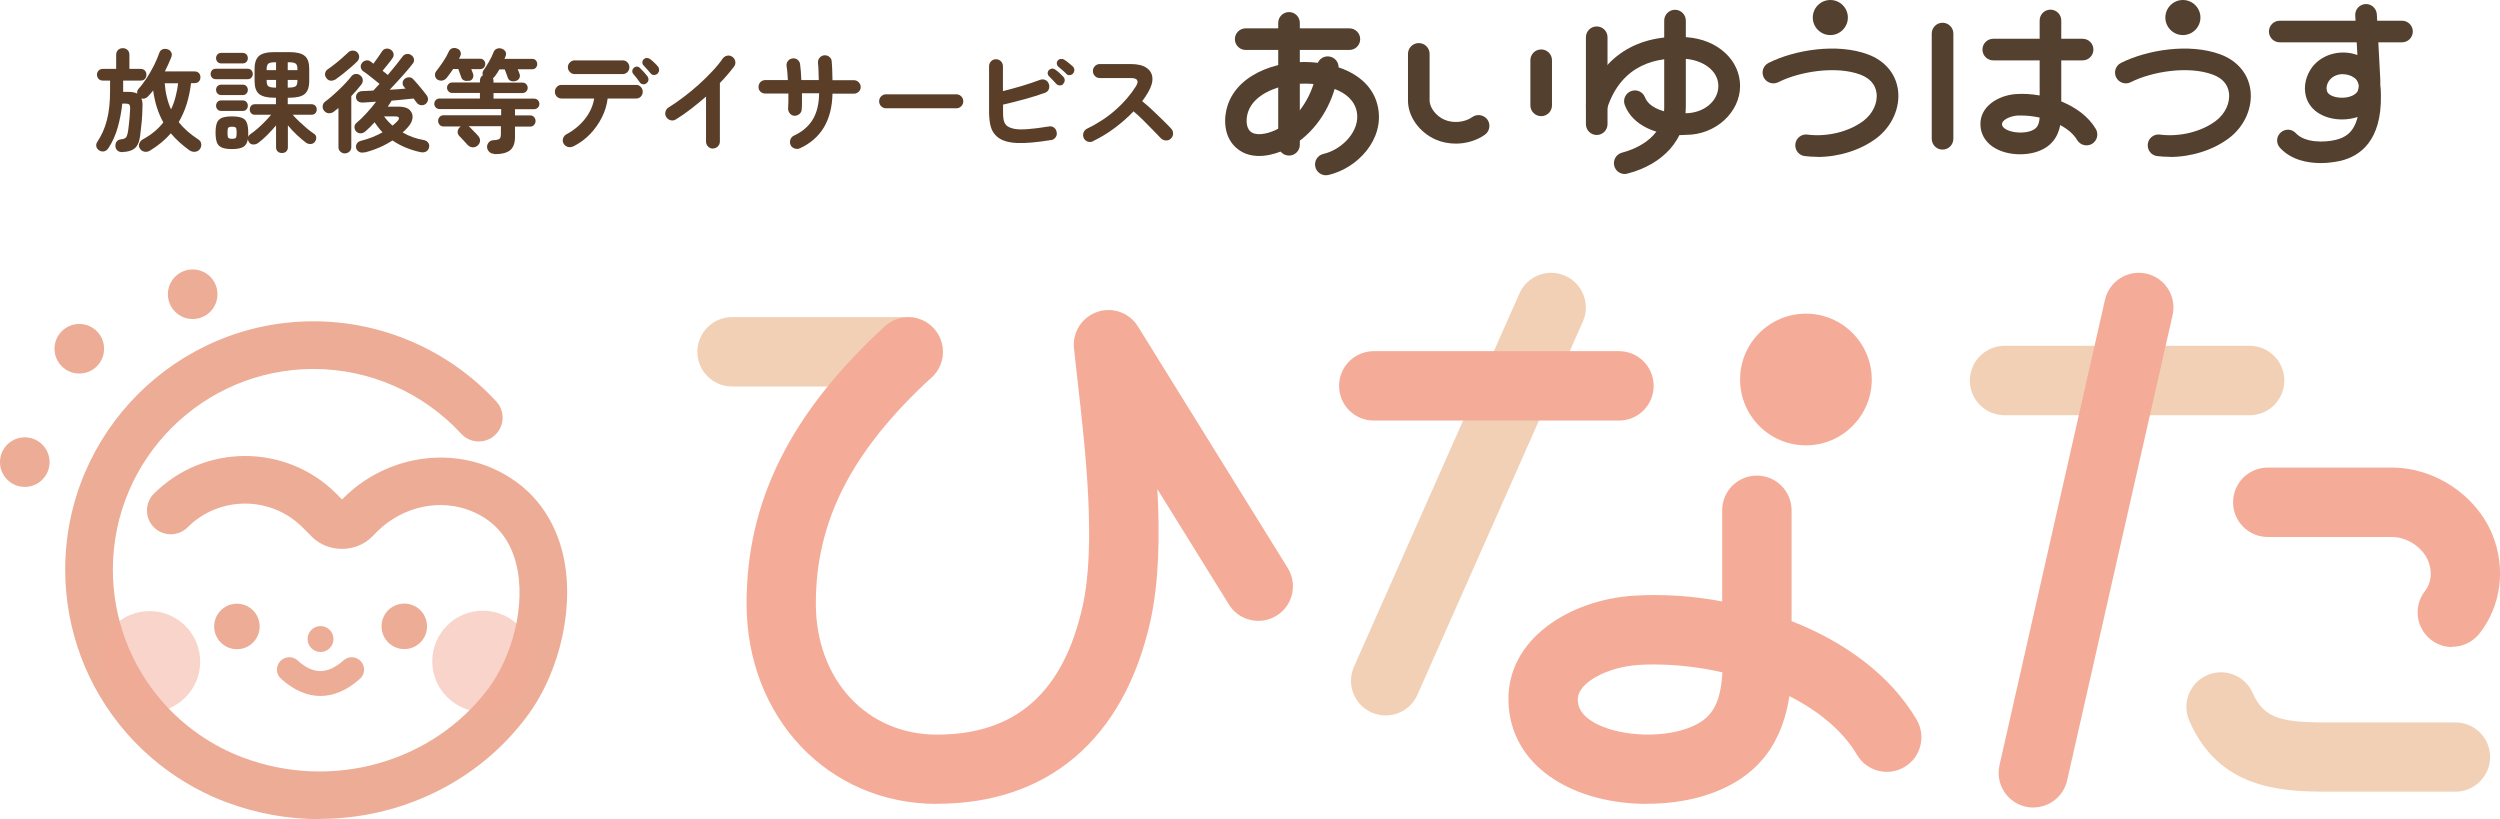<?xml version="1.0" encoding="UTF-8"?>
<svg id="_レイヤー_2" data-name="レイヤー_2" xmlns="http://www.w3.org/2000/svg" viewBox="0 0 196.7 64.45">
  <defs>
    <style>
      .cls-1 {
        fill: #54402e;
      }

      .cls-2 {
        fill: #5a3e28;
      }

      .cls-3 {
        fill: #f2d0b6;
      }

      .cls-4, .cls-5 {
        fill: #f4ab98;
      }

      .cls-6 {
        fill: #ecac95;
      }

      .cls-5 {
        opacity: .5;
      }
    </style>
  </defs>
  <g id="_デザイン" data-name="デザイン">
    <g>
      <g>
        <path class="cls-6" d="M25.14,64.45c-2.47,0-4.97-.44-7.38-1.35-2.99-1.13-5.69-3.01-7.81-5.43-3.11-3.56-4.82-8.12-4.82-12.85,0-10.77,8.76-19.54,19.54-19.54,5.45,0,10.69,2.3,14.38,6.31.7.76.65,1.95-.11,2.65-.76.7-1.95.65-2.65-.11-2.98-3.24-7.22-5.1-11.62-5.1-8.71,0-15.79,7.08-15.79,15.79,0,3.82,1.38,7.51,3.89,10.38,1.71,1.96,3.9,3.48,6.31,4.39,7.03,2.66,14.99.42,19.36-5.44,1.75-2.34,3.04-6.49,2.15-9.88-.5-1.9-1.63-3.24-3.36-4-2.5-1.1-5.54-.46-7.56,1.56l-.41.41c-1.26,1.26-3.45,1.26-4.71,0l-.75-.75c-2.49-2.49-6.55-2.49-9.04,0-.73.73-1.92.73-2.65,0-.73-.73-.73-1.92,0-2.65,3.96-3.95,10.39-3.95,14.35,0l.45.46.11-.11c3.11-3.11,7.82-4.05,11.72-2.35,2.79,1.22,4.68,3.46,5.48,6.47,1.08,4.07-.06,9.45-2.77,13.07-3.86,5.17-9.98,8.05-16.31,8.05Z"/>
        <g>
          <path class="cls-6" d="M7.62,26.06c.76.76.76,2,0,2.76-.76.76-2,.76-2.76,0-.76-.76-.76-2,0-2.76.76-.76,2-.76,2.76,0Z"/>
          <path class="cls-6" d="M3.33,34.98c.76.76.76,2,0,2.76s-2,.76-2.76,0-.76-2,0-2.76c.76-.76,2-.76,2.76,0Z"/>
          <path class="cls-6" d="M16.54,21.77c.76.76.76,2,0,2.76s-2,.76-2.76,0c-.76-.76-.76-2,0-2.76.76-.76,2-.76,2.76,0Z"/>
        </g>
        <g>
          <path class="cls-4" d="M129.6,63.25c-2.65,0-5.52-.62-7.72-2.2-1.99-1.43-3.09-3.41-3.19-5.74-.22-5.07,4.91-8.13,9.85-8.44,2.2-.14,4.58,0,6.96.45v-7.17c0-1.51,1.22-2.73,2.73-2.73s2.73,1.22,2.73,2.73v7.99c0,.24,0,.48,0,.73,4.11,1.61,7.74,4.19,9.84,7.75.76,1.3.33,2.97-.96,3.73-1.3.77-2.97.33-3.73-.96-1.13-1.91-3.04-3.46-5.32-4.62-.51,3.28-2.13,6.52-6.95,7.91-1.22.35-2.69.56-4.23.56ZM130.15,52.28c-.43,0-.85.01-1.26.04-2.29.14-4.81,1.35-4.75,2.76.02.42.14.98.92,1.54,1.6,1.15,4.86,1.52,7.26.83,2.33-.67,3.04-1.92,3.2-4.55-1.8-.41-3.64-.62-5.37-.62Z"/>
          <path class="cls-4" d="M147.27,29.86c0,2.86-2.32,5.18-5.18,5.18s-5.18-2.32-5.18-5.18,2.32-5.18,5.18-5.18,5.18,2.32,5.18,5.18Z"/>
          <path class="cls-3" d="M109.02,56.29c-.37,0-.74-.08-1.1-.23-1.38-.61-2-2.22-1.39-3.6l13.02-29.37c.61-1.38,2.22-2,3.6-1.39,1.38.61,2,2.22,1.39,3.6l-13.02,29.37c-.45,1.02-1.45,1.62-2.49,1.62Z"/>
          <path class="cls-3" d="M177,32.67h-19.28c-1.51,0-2.73-1.22-2.73-2.73s1.22-2.73,2.73-2.73h19.28c1.51,0,2.73,1.22,2.73,2.73s-1.22,2.73-2.73,2.73Z"/>
          <path class="cls-4" d="M159.99,63.54c-.2,0-.4-.02-.61-.07-1.47-.33-2.39-1.79-2.06-3.26l8.3-36.62c.33-1.47,1.8-2.39,3.26-2.06,1.47.33,2.39,1.79,2.06,3.26l-8.3,36.62c-.29,1.27-1.41,2.12-2.66,2.12Z"/>
          <path class="cls-4" d="M192.94,50.91c-.59,0-1.18-.19-1.68-.58-1.18-.93-1.39-2.64-.46-3.83.5-.63.59-1.54.25-2.37-.44-1.07-1.66-1.88-2.86-1.88h-9.76c-1.51,0-2.73-1.22-2.73-2.73s1.22-2.73,2.73-2.73h9.76c3.39,0,6.64,2.17,7.91,5.27,1.08,2.64.69,5.63-1.02,7.79-.54.68-1.34,1.04-2.15,1.04Z"/>
          <path class="cls-3" d="M183.06,62.29c-3.73,0-8.51-.28-10.81-5.59-.6-1.38.04-2.99,1.42-3.58,1.38-.6,2.99.04,3.58,1.42.92,2.13,2.52,2.33,6.44,2.3h9.5c1.51,0,2.73,1.22,2.73,2.72s-1.22,2.73-2.73,2.73h-9.47c-.21,0-.43,0-.65,0Z"/>
          <path class="cls-4" d="M127.38,33.09h-19.29c-1.51,0-2.73-1.22-2.73-2.73s1.22-2.73,2.73-2.73h19.29c1.51,0,2.73,1.22,2.73,2.73s-1.22,2.73-2.73,2.73Z"/>
          <path class="cls-3" d="M71.46,30.41h-13.86c-1.51,0-2.73-1.22-2.73-2.73s1.22-2.73,2.73-2.73h13.86c1.51,0,2.73,1.22,2.73,2.73s-1.22,2.73-2.73,2.73Z"/>
          <path class="cls-4" d="M73.71,63.25c-8.53,0-14.97-6.78-14.97-15.76,0-8.06,3.45-14.99,10.87-21.81,1.11-1.02,2.83-.95,3.85.16,1.02,1.11.95,2.83-.16,3.85-6.3,5.8-9.11,11.29-9.11,17.8,0,5.98,4,10.31,9.52,10.31,6.2,0,9.95-3.3,11.47-10.1,1.08-4.81.22-12.35-.41-17.85-.1-.86-.19-1.67-.27-2.44-.13-1.26.62-2.45,1.83-2.87,1.2-.41,2.53.06,3.2,1.14l11.79,19.01c.79,1.28.4,2.96-.88,3.75-1.28.79-2.96.4-3.75-.88l-5.63-9.08c.2,3.69.13,7.34-.55,10.4-2.07,9.26-8.04,14.36-16.79,14.36Z"/>
        </g>
        <path class="cls-6" d="M20.43,49.29c0,.99-.8,1.79-1.79,1.79s-1.79-.8-1.79-1.79.8-1.79,1.79-1.79,1.79.8,1.79,1.79Z"/>
        <g>
          <path class="cls-6" d="M26.08,50.27c0,.47-.38.85-.85.85s-.85-.38-.85-.85.38-.85.85-.85.85.38.85.85Z"/>
          <path class="cls-6" d="M25.22,51.3c-.56,0-1.02-.46-1.02-1.02s.46-1.02,1.02-1.02,1.02.46,1.02,1.02-.46,1.02-1.02,1.02ZM25.22,49.59c-.38,0-.68.31-.68.68s.31.68.68.68.68-.31.68-.68-.31-.68-.68-.68Z"/>
        </g>
        <path class="cls-6" d="M33.6,49.28c0,.99-.8,1.79-1.79,1.79s-1.79-.8-1.79-1.79.8-1.79,1.79-1.79,1.79.8,1.79,1.79Z"/>
        <g>
          <path class="cls-6" d="M25.21,54.42c-.97,0-1.94-.42-2.87-1.27-.26-.23-.28-.63-.04-.89.23-.26.63-.28.89-.04,1.37,1.24,2.67,1.24,4.08,0,.26-.23.66-.21.89.05.23.26.21.66-.05.89-.95.84-1.92,1.26-2.89,1.26Z"/>
          <path class="cls-6" d="M25.21,54.76c-1.06,0-2.1-.46-3.1-1.36-.19-.17-.31-.41-.32-.67-.01-.26.08-.51.25-.7.17-.19.41-.3.67-.32.26-.01.51.07.7.25,1.24,1.12,2.35,1.12,3.62,0,.4-.36,1.02-.32,1.37.08.36.4.32,1.02-.08,1.37-1.01.9-2.06,1.35-3.12,1.35ZM22.77,52.39c-.08,0-.16.03-.21.1-.05.06-.08.13-.08.21,0,.08.04.15.09.2,1.73,1.57,3.54,1.57,5.31,0,.06-.05.09-.12.1-.2,0-.08-.02-.15-.07-.21-.11-.12-.29-.13-.41-.03-1.54,1.37-3.02,1.37-4.53,0-.06-.05-.12-.07-.2-.07Z"/>
        </g>
        <circle class="cls-5" cx="11.77" cy="52.06" r="3.98"/>
        <circle class="cls-5" cx="37.99" cy="52.03" r="3.98"/>
      </g>
      <g>
        <g>
          <g>
            <path class="cls-1" d="M106.17,3.93h-8.16c-.47,0-.85-.38-.85-.85s.38-.85.85-.85h8.16c.47,0,.85.38.85.85s-.38.85-.85.85Z"/>
            <path class="cls-1" d="M101.42,12.24c-.47,0-.85-.38-.85-.85V1.8c0-.47.38-.85.85-.85s.85.38.85.85v9.59c0,.47-.38.85-.85.85Z"/>
            <path class="cls-1" d="M104.32,13.79c-.39,0-.74-.27-.83-.66-.11-.46.18-.92.64-1.02,1.48-.34,2.92-1.83,2.62-3.33-.19-.93-.93-1.47-1.74-1.78-.56,1.9-1.87,3.84-3.98,4.81-.56.26-2.49,1-3.8-.21-.99-.91-.96-2.37-.63-3.34.88-2.61,4.3-3.66,7.08-3.32,0,0,0,0,.01,0,.14-.32.47-.53.84-.5.45.03.8.41.79.86,1.7.57,2.81,1.66,3.1,3.14.51,2.54-1.61,4.8-3.91,5.33-.06.01-.13.02-.19.02ZM102.65,6.58c-1.91,0-3.96.76-4.45,2.22-.17.51-.19,1.21.18,1.54.4.37,1.26.22,1.94-.09,1.57-.72,2.57-2.2,3.03-3.64-.22-.02-.46-.03-.69-.03Z"/>
          </g>
          <g>
            <path class="cls-1" d="M132.19,10.63c-1.77,0-3.72-.7-4.35-2.36-.17-.44.05-.93.49-1.1.44-.17.93.05,1.1.49.36.94,1.87,1.34,3.17,1.25,1.46,0,2.6-.96,2.6-2.14,0-1.28-1.31-2.05-2.6-2.14-2.19-.17-5.03.39-6.16,3.93-.14.45-.62.7-1.07.55-.45-.14-.7-.62-.55-1.07,1.13-3.54,4-5.4,7.91-5.11,2.42.18,4.18,1.8,4.18,3.84s-1.9,3.84-4.25,3.84c-.15.01-.31.02-.47.02Z"/>
            <path class="cls-1" d="M125.63,10.62c-.47,0-.85-.38-.85-.85V2.93c0-.47.38-.85.85-.85s.85.38.85.85v6.84c0,.47-.38.85-.85.85Z"/>
            <path class="cls-1" d="M127.83,13.69c-.38,0-.73-.26-.82-.64-.12-.46.16-.92.61-1.04.78-.2,3.32-1.04,3.32-3.56V1.62c0-.47.38-.85.85-.85s.85.38.85.85v6.83c0,2.49-1.76,4.48-4.6,5.21-.07.02-.14.03-.21.03Z"/>
          </g>
          <g>
            <path class="cls-1" d="M152.84,11.77c-.47,0-.85-.38-.85-.85V2.64c0-.47.38-.85.85-.85s.85.38.85.85v8.28c0,.47-.38.85-.85.85Z"/>
            <path class="cls-1" d="M158.94,12.14c-.75,0-1.57-.18-2.2-.63-.57-.41-.9-1-.92-1.67-.06-1.47,1.41-2.35,2.82-2.44.58-.04,1.21,0,1.84.11V1.61c0-.47.38-.85.85-.85s.85.38.85.85v6.23s0,.09,0,.14c1.13.46,2.14,1.18,2.72,2.17.24.41.1.93-.3,1.17-.41.24-.93.1-1.17-.3-.28-.48-.76-.87-1.33-1.18-.17.88-.66,1.76-1.97,2.14-.35.1-.76.16-1.2.16ZM159.08,9.09c-.11,0-.22,0-.33,0-.63.04-1.24.37-1.23.67,0,.1.03.22.22.36.42.3,1.3.4,1.93.22.55-.16.76-.42.81-1.09-.48-.1-.96-.16-1.41-.16Z"/>
            <path class="cls-1" d="M163.86,4.75h-7.03c-.47,0-.85-.38-.85-.85s.38-.85.85-.85h7.03c.47,0,.85.38.85.85s-.38.85-.85.85Z"/>
          </g>
          <g>
            <path class="cls-1" d="M188.99,3.33h-9.62c-.47,0-.85-.38-.85-.85s.38-.85.85-.85h9.62c.47,0,.85.38.85.85s-.38.85-.85.85Z"/>
            <path class="cls-1" d="M182.6,12.83c-1.02,0-2.32-.23-3.21-1.2-.32-.35-.3-.88.05-1.2.35-.32.88-.3,1.2.05.71.77,2.27.74,3.15.52.67-.16,1.4-.53,1.71-1.8-.06.02-.12.04-.19.06-.95.26-2.01.15-2.78-.29-.56-.32-.94-.8-1.1-1.39-.21-.79,0-1.67.54-2.36.82-1.01,2.28-1.34,3.51-.89-.08-1.43-.17-3.11-.17-3.11-.03-.47.33-.87.8-.9.46-.03.87.33.9.81q.27,5.07.27,5.1c0,.13.01.27,0,.42.04.28.04.55.05.79.08,3.67-1.67,4.85-3.16,5.21-.14.03-.78.18-1.58.18ZM184.35,5.83c-.41,0-.81.16-1.05.46-.21.26-.29.58-.22.85.02.09.08.23.3.35.37.21.98.26,1.48.12.32-.09.57-.27.65-.46.05-.12.07-.26.08-.41-.04-.21-.1-.37-.22-.5-.04-.05-.09-.09-.15-.13-.25-.18-.56-.27-.87-.27Z"/>
          </g>
          <g>
            <path class="cls-1" d="M121.26,9.14c-.47,0-.85-.38-.85-.85v-3.55c0-.47.38-.85.85-.85s.85.38.85.85v3.55c0,.47-.38.85-.85.85Z"/>
            <path class="cls-1" d="M114.55,11.3c-.54,0-1.08-.1-1.57-.31-1.33-.58-2.23-1.86-2.2-3.14v-3.61c0-.47.38-.85.85-.85s.85.38.85.85v3.63c-.01.59.5,1.26,1.17,1.55.69.3,1.61.21,2.19-.21.38-.27.91-.18,1.19.2.27.38.18.92-.2,1.19-.65.46-1.47.7-2.29.7Z"/>
          </g>
          <path class="cls-1" d="M170.72,12.34c-.34,0-.67-.02-1-.06-.47-.06-.79-.49-.73-.96.06-.47.5-.8.96-.73,1.53.2,3.25-.22,4.38-1.07.75-.56,1.16-1.44,1.04-2.24-.09-.65-.53-1.14-1.27-1.41-1.91-.71-4.78-.25-6.46.6-.42.21-.93.04-1.14-.38-.21-.42-.04-.93.38-1.14,2.03-1.02,5.37-1.58,7.82-.67,1.32.49,2.18,1.5,2.36,2.77.2,1.41-.47,2.92-1.71,3.84-1.25.93-2.95,1.46-4.63,1.46Z"/>
          <path class="cls-1" d="M173.13,1.38c0,.76-.62,1.38-1.38,1.38s-1.38-.62-1.38-1.38.62-1.38,1.38-1.38,1.38.62,1.38,1.38Z"/>
          <path class="cls-1" d="M142.99,12.34c-.33,0-.67-.02-1-.06-.47-.06-.79-.49-.73-.96.06-.47.5-.8.96-.73,1.53.2,3.25-.22,4.38-1.07.75-.56,1.16-1.44,1.04-2.23-.09-.65-.53-1.14-1.27-1.42-1.9-.71-4.78-.25-6.46.6-.42.21-.93.04-1.14-.38-.21-.42-.04-.93.38-1.14,2.03-1.02,5.37-1.58,7.82-.67,1.32.49,2.18,1.5,2.36,2.77.2,1.41-.47,2.91-1.71,3.84-1.25.93-2.95,1.46-4.63,1.46Z"/>
          <circle class="cls-1" cx="144.01" cy="1.38" r="1.38"/>
        </g>
        <g>
          <path class="cls-2" d="M9.64,11.97c-.16,0-.29-.03-.39-.12-.1-.08-.16-.2-.17-.35,0-.14.02-.25.09-.35.07-.1.17-.16.31-.18.14-.02.24-.04.31-.07.07-.03.12-.07.16-.14.04-.07.07-.17.1-.31.03-.15.06-.34.08-.56.03-.22.05-.45.07-.69.02-.24.03-.46.04-.66,0-.15-.02-.26-.07-.31-.05-.06-.16-.08-.31-.08h-.24c-.06.61-.18,1.23-.35,1.85s-.42,1.17-.73,1.64c-.08.13-.18.22-.32.26-.14.04-.28.02-.41-.06-.12-.08-.2-.18-.23-.31s0-.25.07-.36c.34-.51.6-1.08.76-1.72.17-.64.25-1.41.25-2.32v-.79h-.56c-.14,0-.26-.04-.34-.13-.08-.09-.13-.2-.13-.33s.04-.24.13-.33c.09-.09.2-.13.34-.13h1.04v-1.1c0-.17.05-.29.15-.39.1-.09.22-.14.37-.14s.27.05.37.14c.1.09.15.22.15.39v1.1h.88c.14,0,.25.04.34.13.08.09.12.2.12.33s-.04.24-.12.33-.19.13-.34.13h-1.37v.89h.41c.28,0,.51.04.69.13,0-.06,0-.13.01-.19.01-.06.05-.12.09-.17.22-.24.43-.52.65-.85.21-.33.4-.66.58-1.01.17-.35.3-.66.4-.94.05-.17.14-.27.27-.32.13-.05.26-.05.41,0,.12.04.21.12.27.23.06.12.07.25,0,.41-.07.18-.15.36-.23.54-.08.18-.17.37-.27.56h2.34c.14,0,.25.04.34.13.08.09.12.2.12.33s-.04.24-.12.33c-.08.09-.2.13-.34.13h-.28c-.07.6-.19,1.16-.35,1.67-.16.51-.37.97-.62,1.4.2.25.43.49.69.72.26.22.54.44.85.64.13.08.21.19.23.34.02.15-.01.28-.09.4-.09.14-.22.21-.38.23-.16.02-.31-.02-.45-.11-.57-.41-1.06-.85-1.47-1.34-.45.52-1,.97-1.64,1.36-.15.09-.31.12-.46.08-.15-.04-.27-.12-.34-.25-.08-.12-.09-.26-.04-.39.05-.14.14-.25.27-.32.33-.18.63-.38.9-.6.27-.22.51-.47.72-.74-.41-.73-.67-1.57-.8-2.51-.06.08-.12.15-.19.23-.07.08-.13.15-.2.22-.15.17-.33.23-.54.18.04.08.07.18.08.28.01.11.02.22.01.35,0,.41-.03.8-.06,1.19-.04.39-.08.75-.12,1.08-.06.5-.21.84-.43,1.02s-.54.28-.96.29ZM13.45,8.62c.15-.31.27-.64.36-.99.09-.35.16-.7.2-1.08h-1.05c.03.38.08.75.17,1.09.08.34.19.67.33.97Z"/>
          <path class="cls-2" d="M16.98,6.23c-.13,0-.23-.04-.3-.12s-.11-.18-.11-.29.04-.21.11-.29.17-.12.3-.12h2.5c.13,0,.23.04.3.12s.11.18.11.29-.04.21-.11.29-.17.12-.3.12h-2.5ZM22.18,12.04c-.13,0-.24-.04-.33-.12-.09-.08-.13-.19-.13-.34v-1.71c-.22.26-.45.51-.7.76-.25.25-.49.46-.71.62-.11.08-.24.12-.38.12s-.25-.06-.33-.17c-.05-.08-.09-.16-.1-.24-.05.29-.17.49-.36.6-.19.11-.49.17-.89.17-.34,0-.6-.04-.79-.12-.19-.08-.32-.21-.39-.39-.07-.19-.11-.44-.11-.78s.04-.6.11-.78c.07-.18.21-.31.39-.39.19-.07.45-.11.79-.11s.6.04.78.11c.19.07.32.2.39.39.07.18.11.44.11.78v.17c0,.06,0,.11,0,.16.02-.07.07-.14.15-.2.18-.12.37-.27.57-.44.2-.18.4-.36.59-.56.19-.19.36-.38.49-.54h-1.27c-.13,0-.23-.04-.3-.12-.07-.08-.11-.18-.11-.29,0-.12.04-.22.11-.3s.17-.12.3-.12h1.65v-.51h-.12c-.57,0-.97-.1-1.21-.3s-.35-.54-.35-1.03v-.93c0-.49.12-.83.35-1.03.23-.2.63-.3,1.21-.3h1.18c.57,0,.97.1,1.21.3.24.2.35.54.35,1.03v.93c0,.49-.12.83-.35,1.03s-.64.3-1.21.3h-.13v.51h1.86c.13,0,.23.04.31.12s.11.18.11.3-.04.21-.11.29c-.07.08-.18.12-.31.12h-1.47c.14.16.3.33.5.52.2.19.4.36.6.54.21.17.4.32.57.43.11.06.17.16.18.28s-.02.24-.09.34c-.08.11-.19.18-.33.19-.14.01-.26-.02-.38-.1-.23-.17-.47-.38-.73-.62s-.49-.49-.7-.75v1.72c0,.14-.04.25-.13.34-.09.08-.2.12-.33.12ZM17.41,7.48c-.12,0-.22-.04-.3-.12-.07-.08-.11-.18-.11-.29,0-.12.04-.22.11-.29s.17-.12.3-.12h1.68c.13,0,.23.04.3.12.07.08.11.17.11.29s-.04.21-.11.29c-.07.08-.17.12-.3.12h-1.68ZM17.41,8.73c-.12,0-.22-.04-.3-.12-.07-.08-.11-.18-.11-.29,0-.12.04-.22.11-.3s.17-.12.3-.12h1.68c.13,0,.23.04.3.12.07.08.11.18.11.3s-.04.21-.11.29c-.07.08-.17.12-.3.12h-1.68ZM17.42,4.99c-.13,0-.23-.04-.31-.12-.07-.08-.11-.18-.11-.29s.04-.22.11-.3c.07-.08.18-.12.31-.12h1.66c.13,0,.23.04.31.12.07.08.11.18.11.3s-.04.21-.11.29c-.07.08-.18.12-.31.12h-1.66ZM18.26,10.92c.16,0,.26-.03.3-.08s.06-.19.06-.4-.02-.34-.06-.39-.14-.08-.3-.08-.26.03-.3.08c-.04.05-.06.18-.06.39s.02.35.06.4c.04.05.14.08.3.08ZM20.98,5.52h.74v-.62h-.12c-.24,0-.41.04-.49.11-.08.07-.13.21-.13.42v.09ZM21.6,6.89h.12v-.6h-.74v.07c0,.21.04.35.13.42.09.07.25.11.49.11ZM22.64,5.52h.76v-.09c0-.21-.04-.35-.13-.42-.09-.07-.25-.11-.5-.11h-.13v.62ZM22.64,6.89h.13c.24,0,.41-.04.5-.11.09-.07.13-.21.13-.42v-.07h-.76v.6Z"/>
          <path class="cls-2" d="M27.13,12.07c-.14,0-.25-.05-.35-.14-.1-.09-.15-.21-.15-.36v-3.07c-.13.11-.25.2-.37.29-.12.09-.26.13-.41.12-.15-.02-.27-.09-.36-.21-.09-.11-.12-.24-.1-.38s.09-.25.2-.33c.15-.11.33-.25.52-.42.19-.17.39-.34.58-.53.2-.19.38-.37.54-.55.17-.18.31-.35.42-.49.09-.11.2-.17.33-.18.13-.01.25.02.36.11.12.08.18.19.2.33s-.02.26-.1.38c-.11.14-.24.29-.37.45-.14.16-.28.31-.43.47v4.01c0,.15-.05.27-.15.36-.1.09-.22.14-.36.14ZM26.46,6.21c-.13.09-.27.14-.41.14-.15,0-.27-.07-.37-.21-.09-.12-.13-.25-.1-.38.03-.14.1-.24.21-.31.16-.11.34-.24.54-.4s.4-.32.59-.49c.19-.17.35-.31.47-.43.1-.1.22-.15.37-.15.14,0,.26.05.34.13.11.11.16.23.16.36s-.05.25-.14.35c-.14.14-.31.3-.51.47-.2.17-.4.34-.6.5-.2.16-.39.3-.56.42ZM28.71,11.98c-.17.04-.31.04-.43-.02s-.2-.15-.25-.27c-.04-.14-.03-.26.04-.38.07-.12.18-.19.32-.23.62-.15,1.19-.38,1.71-.67-.12-.12-.23-.24-.33-.38-.1-.13-.2-.27-.3-.41-.23.26-.46.49-.7.7-.13.11-.26.17-.4.17s-.26-.05-.36-.16c-.08-.09-.12-.21-.12-.34s.06-.24.17-.33c.25-.21.51-.46.79-.77s.53-.6.74-.89c-.21.02-.4.03-.58.04-.18.01-.34.02-.47.03-.15,0-.27-.03-.37-.1-.1-.07-.15-.18-.16-.33,0-.12.03-.22.12-.32.08-.09.2-.14.33-.15.12,0,.26-.01.42-.02s.32-.01.5-.03c.07-.07.14-.15.22-.24.08-.09.17-.18.26-.28-.13-.11-.27-.22-.43-.35-.16-.13-.32-.25-.47-.37-.15-.12-.28-.21-.38-.27-.1-.07-.16-.17-.19-.29-.03-.12,0-.24.08-.35.08-.11.18-.18.31-.21.13-.03.25-.01.36.07.03.02.07.05.11.08.04.03.09.06.13.1.11-.14.23-.31.36-.5s.24-.35.32-.47c.08-.12.18-.19.31-.21.13-.02.26,0,.37.08.12.07.19.17.22.31.03.13,0,.25-.08.36-.11.15-.23.32-.38.5-.15.19-.28.35-.4.49.08.06.15.12.22.17.07.06.14.11.19.16.23-.27.45-.54.66-.8s.38-.48.51-.66c.08-.11.19-.18.32-.19.13-.02.26.01.38.1.11.08.17.18.19.31.02.13-.01.25-.1.35-.13.17-.3.38-.5.61-.2.24-.42.48-.65.73s-.45.49-.66.71c.22-.01.44-.03.66-.04.21-.02.41-.04.59-.05-.02-.03-.05-.06-.07-.08-.02-.02-.04-.05-.06-.07-.08-.09-.11-.19-.1-.32.01-.12.06-.22.16-.3.1-.08.22-.12.35-.12.13,0,.24.06.33.16.09.1.21.23.35.39.14.16.27.32.4.48.13.16.23.29.3.39.08.11.12.23.1.37-.02.13-.09.24-.2.32-.11.08-.24.1-.37.08s-.24-.09-.32-.2c-.03-.04-.06-.09-.11-.15-.04-.06-.08-.11-.13-.17-.22.02-.48.05-.78.08-.3.03-.62.06-.95.09-.04.08-.09.16-.14.23-.05.08-.11.16-.16.24h.86c.38,0,.67.08.85.25.18.17.26.38.24.62s-.14.5-.37.75c-.12.15-.26.28-.41.41.51.3,1.07.5,1.67.6.15.03.27.1.35.22.08.12.09.24.05.39-.04.15-.13.25-.26.31s-.28.06-.45.02c-.38-.08-.75-.2-1.12-.35-.37-.15-.71-.34-1.04-.56-.63.41-1.35.73-2.16.94ZM30.89,9.88c.14-.11.27-.23.38-.35.1-.11.14-.2.11-.27s-.12-.1-.27-.1h-.89c.09.13.2.26.31.38s.23.23.35.34Z"/>
          <path class="cls-2" d="M38.88,12.1c-.15,0-.28-.05-.38-.15-.11-.1-.17-.23-.18-.39,0-.14.05-.26.14-.36.09-.11.21-.16.35-.17.27-.01.43-.05.5-.12.07-.06.1-.2.1-.4v-.58h-2.54s.03.02.04.03c.01.02.03.03.05.04.09.09.2.21.34.35s.25.25.32.34c.11.12.16.26.15.4-.01.14-.08.27-.2.37-.12.1-.26.14-.4.13-.14-.01-.27-.08-.38-.19-.08-.09-.19-.21-.32-.35s-.24-.26-.34-.36c-.09-.1-.14-.22-.12-.35.01-.13.07-.25.18-.34.01-.01.02-.02.04-.03s.02-.02.03-.02h-1.37c-.12,0-.22-.04-.3-.13-.08-.09-.12-.19-.12-.31s.04-.22.12-.31.18-.13.3-.13h4.54v-.49h-4.85c-.11,0-.21-.04-.29-.12s-.12-.18-.12-.29c0-.12.04-.22.12-.3.08-.08.18-.12.29-.12h3.18v-.44h-2.19c-.11,0-.21-.04-.28-.12-.08-.08-.12-.18-.12-.29s.04-.21.12-.29c.08-.08.17-.12.28-.12h2.19v-.13c0-.2.08-.35.23-.44-.05-.14-.03-.27.06-.4.14-.19.28-.42.43-.68s.27-.51.35-.73c.05-.14.14-.23.27-.28s.25-.04.38,0c.14.05.23.13.29.23.06.11.06.23.01.36-.01.03-.03.06-.04.1-.02.04-.04.07-.05.11h2.17c.13,0,.23.04.3.12.07.08.11.18.11.29s-.04.21-.11.29-.17.12-.3.12h-1.13c.03.06.05.12.08.18.02.06.04.11.06.16.05.11.05.23,0,.34-.05.12-.15.2-.29.24-.13.04-.26.04-.38,0-.12-.04-.2-.13-.24-.24-.03-.09-.07-.2-.12-.33-.05-.13-.09-.25-.13-.34h-.42c-.05.09-.11.19-.16.27-.06.09-.11.17-.16.23-.05.08-.11.14-.18.19.02.06.04.14.04.22v.13h2.28c.12,0,.22.04.29.12.08.08.12.18.12.29s-.04.21-.12.29c-.08.08-.17.12-.29.12h-2.28v.44h3.19c.12,0,.22.04.3.12.08.08.12.18.12.3s-.04.21-.12.29c-.08.08-.18.12-.3.12h-1.5v.49h1.2c.12,0,.22.04.3.13.08.09.12.19.12.31s-.04.22-.12.31c-.08.09-.18.13-.3.13h-1.2v.82c0,.47-.12.81-.37,1.03-.25.21-.66.32-1.24.32ZM36.92,6.34c-.14.04-.26.04-.38,0-.12-.04-.2-.13-.24-.24-.04-.09-.08-.2-.12-.33-.05-.13-.09-.25-.12-.34h-.41c-.08.13-.17.25-.25.36-.08.11-.16.22-.24.32-.09.11-.2.19-.33.22-.13.04-.27.01-.4-.06-.11-.06-.18-.17-.2-.3s0-.25.08-.35c.19-.24.37-.5.55-.76.18-.27.33-.53.44-.78.06-.15.16-.24.28-.28.12-.04.25-.04.38.02.14.05.23.13.27.25.05.12.04.25-.03.38-.01.02-.03.05-.04.08-.01.03-.03.06-.05.09h1.66c.12,0,.22.04.3.12.07.08.11.18.11.29s-.04.21-.11.29c-.07.08-.17.12-.3.12h-.69c.02.06.05.12.07.18.02.06.04.11.06.16.05.11.04.23,0,.35s-.15.2-.28.24Z"/>
          <path class="cls-2" d="M45.09,11.52c-.13.06-.27.08-.41.04-.14-.04-.25-.12-.33-.25-.08-.13-.09-.27-.05-.41.04-.14.13-.26.26-.33.61-.33,1.1-.74,1.48-1.23s.62-1.02.71-1.59h-2.57c-.15,0-.27-.05-.37-.15s-.15-.23-.15-.38.05-.27.15-.38.22-.16.37-.16h5.87c.15,0,.27.05.37.16s.15.23.15.38-.05.27-.15.38-.22.15-.37.15h-2.24c-.06.51-.21,1-.45,1.48-.24.48-.55.92-.93,1.32-.38.4-.83.72-1.34.98ZM45.22,5.83c-.15,0-.27-.05-.38-.16-.1-.1-.16-.23-.16-.38s.05-.27.16-.38c.1-.1.23-.16.38-.16h3.77c.15,0,.28.05.38.16.1.1.15.23.15.38s-.05.27-.15.38c-.1.1-.23.16-.38.16h-3.77ZM50.88,6.54c-.08.07-.17.1-.28.09-.11-.01-.2-.06-.26-.15-.06-.09-.14-.2-.24-.33-.1-.13-.19-.24-.28-.34-.05-.06-.08-.14-.07-.24,0-.09.05-.17.12-.24.07-.06.15-.09.24-.09.09,0,.17.04.24.11.08.08.18.18.3.31s.21.24.29.34c.06.09.09.19.08.29-.01.1-.06.19-.15.25ZM51.73,5.8c-.08.07-.17.1-.28.1s-.2-.05-.26-.13c-.07-.08-.16-.18-.27-.31s-.2-.23-.29-.32c-.06-.06-.09-.13-.09-.23,0-.09.03-.18.11-.25.07-.06.14-.1.24-.1.09,0,.17.03.25.08.09.06.2.16.32.27s.23.23.31.33c.07.08.09.18.09.28s-.05.19-.12.27Z"/>
          <path class="cls-2" d="M56.09,11.69c-.15,0-.27-.05-.38-.16-.11-.11-.16-.24-.16-.39v-3.54c-.38.33-.77.65-1.17.96-.4.31-.8.59-1.21.84-.13.08-.27.1-.41.06-.14-.04-.26-.12-.34-.25-.08-.13-.1-.27-.06-.42.04-.15.12-.26.25-.34.37-.23.76-.5,1.17-.81s.8-.63,1.19-.98c.39-.35.74-.7,1.07-1.05.33-.35.6-.68.82-1,.09-.12.21-.2.35-.23.15-.03.28,0,.41.09.12.08.2.2.23.35.03.15,0,.29-.09.41-.31.41-.68.85-1.12,1.3v4.6c0,.15-.05.28-.16.39-.11.11-.24.16-.39.16Z"/>
          <path class="cls-2" d="M62.93,11.67c-.14.06-.27.06-.42.01-.14-.05-.25-.14-.31-.28-.06-.14-.06-.28-.01-.42.05-.14.14-.25.28-.31.67-.31,1.16-.74,1.48-1.27.32-.53.49-1.22.5-2.06h-1.35c0,.24,0,.46,0,.67s0,.4-.02.58c0,.15-.06.28-.18.38-.11.1-.25.14-.4.14-.15-.01-.27-.08-.36-.19-.09-.12-.14-.25-.13-.39.01-.16.02-.34.02-.54s0-.42,0-.63h-1.82c-.15,0-.27-.05-.38-.15-.1-.1-.15-.22-.15-.37s.05-.27.15-.38c.1-.1.23-.16.38-.16h1.78c-.01-.21-.02-.4-.04-.59-.02-.19-.03-.35-.06-.49-.02-.15,0-.28.09-.4.08-.12.2-.19.35-.22.15-.03.29,0,.41.09.12.09.19.21.21.35.02.17.04.36.06.57.02.22.03.44.04.69h1.37c0-.25-.01-.5-.02-.74s-.02-.45-.04-.62c-.01-.15.03-.29.13-.4s.22-.18.37-.19c.15-.01.29.03.4.13.12.1.18.22.18.38.02.18.03.4.04.66,0,.26.02.52.02.79h1.68c.15,0,.27.05.38.16s.16.23.16.38-.05.27-.16.37-.23.15-.38.15h-1.68c-.02,1.05-.25,1.94-.68,2.66-.44.72-1.07,1.27-1.91,1.65Z"/>
          <path class="cls-2" d="M69.72,8.52c-.15,0-.28-.05-.39-.16-.11-.11-.16-.24-.16-.39s.05-.28.16-.39.24-.16.39-.16h5.52c.15,0,.28.05.39.16s.16.24.16.39-.05.28-.16.39c-.11.11-.24.16-.39.16h-5.52Z"/>
          <path class="cls-2" d="M82.68,11.02c-1.1.18-1.99.26-2.67.23-.68-.03-1.19-.19-1.53-.47-.25-.21-.43-.47-.52-.79-.09-.32-.14-.71-.14-1.18v-3.6c0-.15.05-.28.16-.39.11-.11.23-.16.38-.16s.28.05.39.16c.11.11.16.24.16.39v1.96c.48-.12.98-.26,1.5-.41.52-.16.98-.31,1.4-.47.15-.06.29-.06.43,0,.14.06.23.17.28.31.05.14.05.28,0,.42-.06.14-.16.23-.3.28-.5.18-1.04.35-1.63.51-.58.16-1.14.3-1.67.42v.58c0,.35.03.6.08.75.05.15.14.27.25.36.14.1.33.17.58.22s.59.05,1.03.02c.43-.03.99-.1,1.66-.21.15-.03.29,0,.41.09.12.09.19.21.21.37.03.15,0,.28-.09.4-.09.12-.21.19-.36.22ZM83.66,6.61c-.07.08-.16.11-.27.11s-.2-.04-.28-.12c-.07-.08-.16-.18-.28-.3-.11-.12-.21-.22-.3-.31-.06-.05-.09-.13-.1-.22,0-.09.03-.18.1-.26.07-.06.14-.1.24-.11s.18.02.26.08c.09.06.21.15.33.26s.23.22.31.31c.07.08.11.17.1.27,0,.11-.04.2-.12.27ZM83.89,5.8c-.08-.08-.18-.18-.3-.28-.12-.11-.23-.2-.33-.28-.06-.05-.09-.13-.11-.22-.01-.09.01-.18.08-.26.06-.07.13-.11.23-.12.09-.01.18,0,.26.05.1.06.22.14.35.25s.25.2.34.29c.08.08.12.17.12.27,0,.1-.03.2-.1.28-.06.08-.15.12-.26.13s-.2-.02-.28-.1Z"/>
          <path class="cls-2" d="M85.99,11.12c-.13.06-.27.07-.41.02-.14-.05-.25-.14-.31-.28-.06-.14-.07-.27-.02-.42.05-.14.14-.25.27-.31.84-.41,1.6-.9,2.25-1.48.66-.58,1.19-1.2,1.61-1.87.26-.43.12-.64-.43-.64h-2.42c-.15,0-.28-.05-.38-.16-.11-.11-.16-.24-.16-.39s.05-.28.16-.39c.11-.11.23-.16.38-.16h2.45c.53,0,.94.1,1.22.29.28.19.44.45.47.78.03.33-.08.71-.33,1.14-.13.24-.29.47-.47.71.27.22.55.47.84.74.29.27.55.53.81.78s.46.46.63.64c.1.11.15.24.15.39s-.06.28-.17.39c-.11.11-.24.16-.39.15-.15,0-.28-.06-.39-.16-.16-.17-.36-.37-.6-.62s-.5-.51-.77-.78c-.27-.27-.53-.51-.79-.73-.45.47-.95.91-1.5,1.32-.55.41-1.12.75-1.7,1.03Z"/>
        </g>
      </g>
    </g>
  </g>
</svg>
